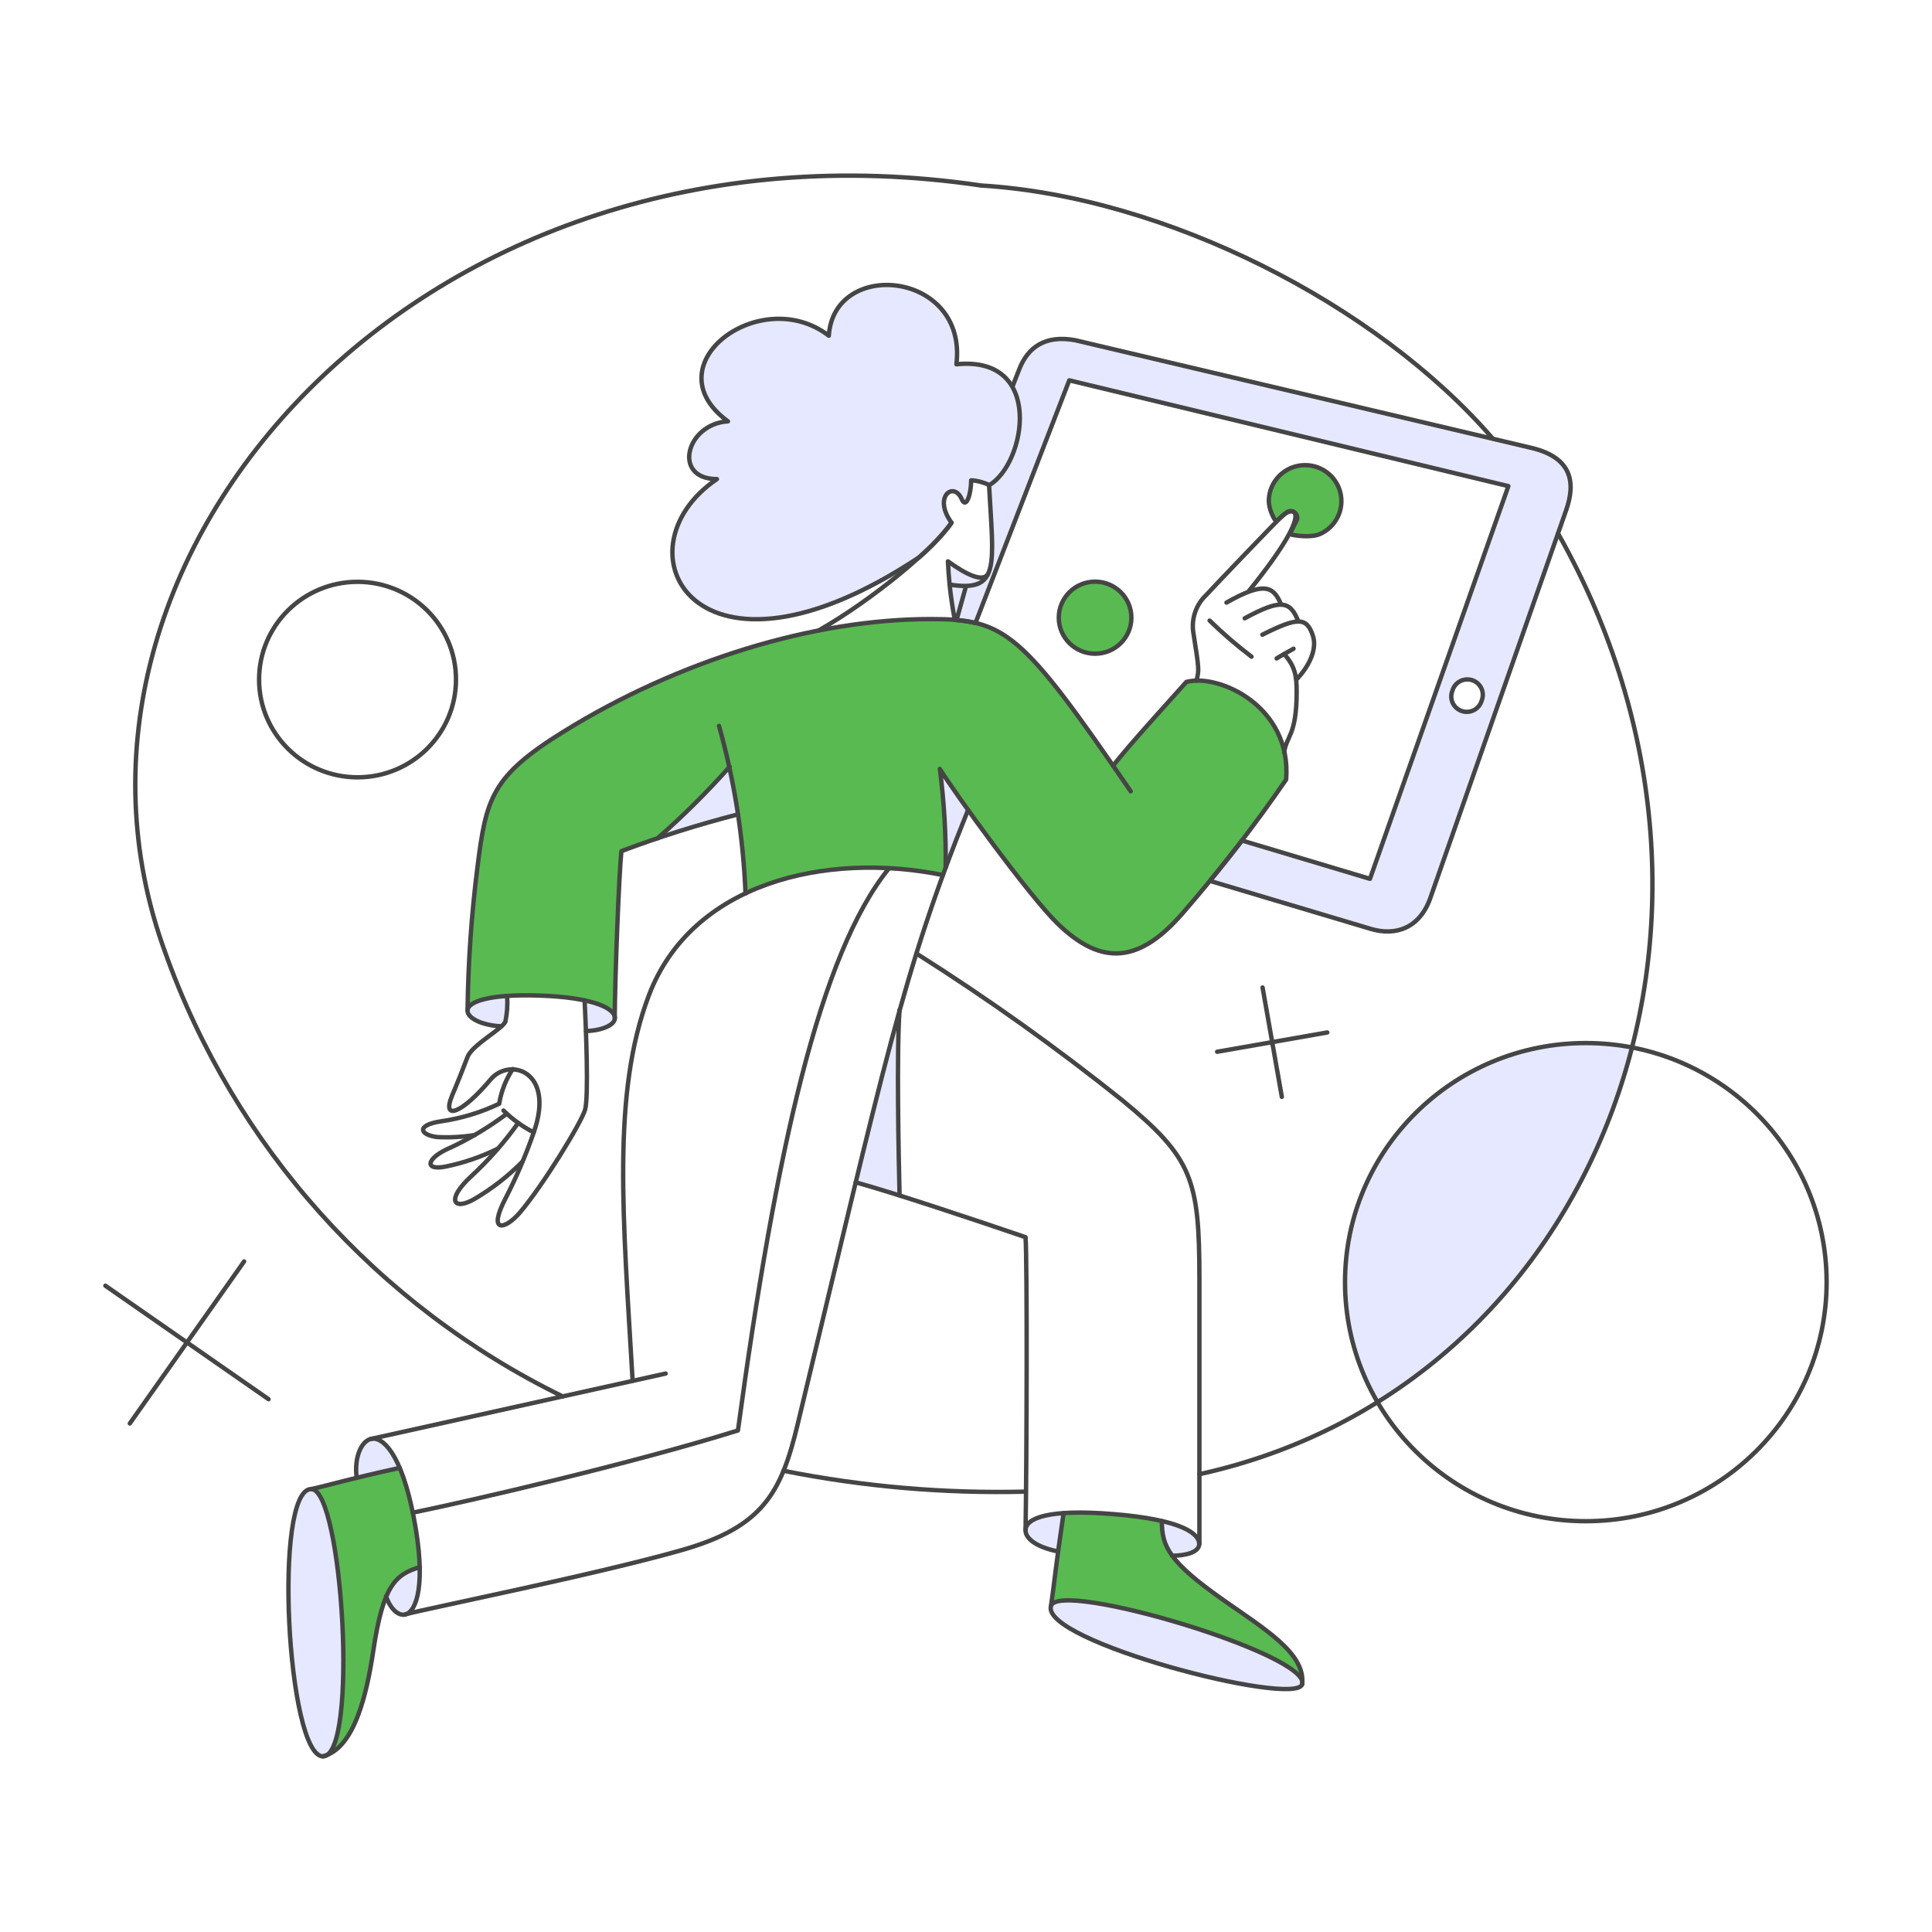 <?xml version="1.0" encoding="UTF-8"?> <svg xmlns="http://www.w3.org/2000/svg" width="440" height="440" viewBox="0 0 440 440" fill="none"><path d="M270.135 155.35C267.116 158.736 256.724 170.099 253.474 174.421C232.569 144.236 228.453 141.032 211.922 141.032C182.863 141.184 152.619 151.645 128.154 166.754C111.925 176.791 110.592 181.815 108.711 197.383C107.31 208.214 106.552 219.116 106.441 230.036C107.168 224.85 139.957 225.925 139.957 231.904C140.036 222.058 140.937 199.095 141.486 193.88C143.642 193.102 146.543 192.051 149.718 190.961C155.531 185.872 161.017 180.425 166.143 174.654C168.125 184.155 169.331 193.8 169.749 203.493C183.199 197.088 199.921 196.293 214.712 199.29C214.908 198.745 215.143 198.161 215.331 197.617C215.417 190.097 214.972 182.58 213.998 175.121C218.351 181.979 234.607 204.251 240.819 210.304C250.929 220.19 259.594 219.294 269.357 207.969C277.789 198.281 285.654 188.119 292.912 177.534C294.249 162.927 279.501 152.921 270.135 155.35Z" fill="#59BA51"></path><path d="M266.922 354.344C265.206 352.076 264.37 349.272 264.57 346.443C257.23 344.905 249.722 344.29 242.226 344.614C240.848 353.217 240.015 361.351 239.365 365.712C241.168 359.952 295.421 375.909 296.597 382.992C296.89 372.775 274.764 364.571 266.922 354.344Z" fill="#59BA51"></path><path d="M91.032 334.3C81.102 336.367 75.145 338.141 70.883 339.087C77.743 339.087 81.349 394.742 74.528 399.645C84.611 395.434 83.887 372.908 87.939 363.529C88.531 361.865 89.546 360.382 90.885 359.223C92.225 358.063 93.843 357.269 95.583 356.912C95.319 349.18 93.782 341.541 91.032 334.3Z" fill="#59BA51"></path><path d="M348.889 102.032L244.853 77.48C238.032 76.235 234.073 79.076 232.113 84.135L224.467 103.683C226.672 121.196 226.462 129.236 224.821 131.227C223.41 132.94 220.157 133.757 216.237 133.173C216.636 135.884 217.173 138.572 217.844 141.229C219.295 141.352 220.736 141.573 222.156 141.891L243.52 86.62L343.519 110.711L312.002 200.147L282.877 191.429C280.642 194.309 278.212 197.383 275.546 200.614L312.198 211.55C317.804 213.223 323.213 211.433 325.683 204.7L356.69 116.159C358.807 110.088 358.18 104.289 348.889 102.032ZM337.443 159.554C337.315 160.014 337.094 160.443 336.793 160.814C336.492 161.186 336.116 161.493 335.693 161.716C335.268 161.939 334.802 162.073 334.324 162.111C333.845 162.148 333.362 162.089 332.908 161.935C332.452 161.781 332.035 161.537 331.679 161.217C331.322 160.897 331.037 160.508 330.837 160.074C330.637 159.64 330.529 159.17 330.519 158.693C330.509 158.217 330.597 157.743 330.779 157.301C330.907 156.841 331.128 156.412 331.429 156.041C331.73 155.669 332.104 155.362 332.529 155.139C332.954 154.916 333.42 154.782 333.898 154.744C334.377 154.707 334.86 154.766 335.314 154.92C335.768 155.074 336.187 155.319 336.543 155.638C336.898 155.958 337.185 156.347 337.385 156.781C337.585 157.215 337.693 157.685 337.703 158.162C337.713 158.639 337.625 159.113 337.443 159.554Z" fill="#E6E8FF"></path><path d="M264.61 346.404C271.352 347.961 273.156 350.063 273.156 351.62C273.156 353.604 269.854 354.305 266.966 354.305C265.26 352.033 264.424 349.233 264.61 346.404Z" fill="#E6E8FF"></path><path d="M242.226 344.614C241.717 348.039 241.285 350.88 240.972 353.332C236.346 352.437 233.392 350.489 233.563 348.35C233.707 346.558 236.15 345.042 242.226 344.614Z" fill="#E6E8FF"></path><path d="M84.407 327.723C86.214 327.268 88.719 328.852 91.032 334.339C86.905 335.235 83.78 335.978 81.232 336.593C80.605 331.81 82.334 328.244 84.407 327.723Z" fill="#E6E8FF"></path><path d="M95.579 356.913C93.847 357.288 92.238 358.091 90.902 359.248C89.566 360.403 88.546 361.876 87.935 363.529C88.76 366.091 90.966 368.801 92.984 367.372C94.455 366.331 95.719 363.093 95.579 356.913Z" fill="#E6E8FF"></path><path d="M204.83 230.348C204.124 240.272 204.634 263.896 204.83 272.225C200.91 270.979 197.46 269.928 194.873 269.228C198.714 253.543 201.772 241.206 204.83 230.348Z" fill="#E6E8FF"></path><path d="M106.477 229.958C106.242 231.671 109.456 233.461 114.11 233.695C114.53 233.377 114.866 232.963 115.09 232.488C115.451 230.616 115.582 228.709 115.482 226.806C109.26 227.234 106.673 228.596 106.477 229.958Z" fill="#E6E8FF"></path><path d="M139.949 231.468C139.605 230.172 137.546 228.779 133.104 227.896C133.221 229.608 133.3 232.099 133.417 234.86C136.013 234.78 140.568 233.799 139.949 231.468Z" fill="#E6E8FF"></path><path d="M166.179 174.615C166.884 177.963 167.551 181.66 168.099 185.472C161.909 186.983 155.799 188.801 149.793 190.921C155.574 185.811 161.045 180.367 166.179 174.615Z" fill="#E6E8FF"></path><path d="M220.47 184.501C218.628 189.094 216.942 193.414 215.374 197.611C215.46 190.091 215.014 182.574 214.042 175.116C215.139 176.873 217.524 180.376 220.47 184.501Z" fill="#E6E8FF"></path><path d="M271.834 370.645C256.821 365.86 240.365 362.58 239.364 365.708C238.04 369.895 253.078 375.966 268.069 380.102C281.067 383.691 294.04 385.825 296.262 384.014C300.539 380.532 277.149 372.339 271.834 370.645Z" fill="#E6E8FF"></path><path d="M77.811 366.71C76.85 352.502 74.248 339.131 70.844 339.131C66.703 339.112 65.273 352.775 65.77 367.158C66.325 383.136 69.259 400 73.509 400C79.499 398.675 78.219 372.736 77.811 366.71Z" fill="#E6E8FF"></path><path d="M371.665 238.559C361.328 236.55 350.629 237.537 340.845 241.407C331.06 245.278 322.605 251.864 316.494 260.379C310.381 268.896 306.869 278.98 306.378 289.425C305.889 299.869 308.439 310.234 313.727 319.277C342.931 301.141 363.08 272.03 371.665 238.559Z" fill="#E6E8FF"></path><path d="M215.923 127.835C220 130.754 223.763 132.661 225.017 130.832C223.802 133.245 221.254 133.945 216.315 133.167C216.119 131.377 216.001 129.586 215.923 127.835Z" fill="#E6E8FF"></path><path d="M229.643 86.814C227.448 84.051 223.645 82.377 217.805 83C220.392 61.789 189.933 58.754 188.757 76.501C173.195 64.475 148.185 83.117 165.786 95.96C156.221 96.544 153.046 109.115 163.277 109.115C139.679 125.111 158.26 160.722 209.298 126.936C212.049 124.589 214.521 121.938 216.668 119.035C212.317 113.158 217.177 109.461 218.981 113.664C220 116.077 221.137 112.38 221.137 109.383C222.572 109.468 223.975 109.838 225.263 110.473C231.141 107.091 235.061 93.586 229.643 86.814Z" fill="#E6E8FF"></path><path d="M230.528 88.183L232.112 84.135C234.072 79.076 238.032 76.234 244.852 77.48L348.889 102.032C358.18 104.289 358.807 110.088 356.69 116.159L325.683 204.7C323.213 211.433 317.804 213.223 312.198 211.55L275.546 200.614C278.212 197.383 280.642 194.309 282.876 191.429L312.002 200.147L343.519 110.711L243.52 86.62L222.156 141.891C220.734 141.573 219.294 141.352 217.844 141.229L219.999 133.503M337.443 159.554C337.315 160.014 337.094 160.443 336.793 160.814C336.492 161.186 336.116 161.493 335.693 161.716C335.268 161.939 334.802 162.073 334.323 162.111C333.845 162.148 333.362 162.088 332.908 161.935C332.452 161.781 332.035 161.537 331.678 161.216C331.321 160.897 331.037 160.508 330.837 160.074C330.636 159.64 330.529 159.17 330.519 158.693C330.508 158.216 330.597 157.743 330.779 157.301C330.907 156.841 331.127 156.412 331.429 156.041C331.73 155.669 332.103 155.362 332.528 155.139C332.953 154.916 333.42 154.782 333.898 154.744C334.377 154.707 334.86 154.766 335.314 154.92C335.767 155.074 336.186 155.318 336.543 155.638C336.898 155.958 337.185 156.347 337.385 156.781C337.585 157.215 337.692 157.685 337.703 158.162C337.713 158.639 337.624 159.112 337.443 159.554Z" stroke="#454545" stroke-linejoin="round"></path><path d="M29.566 324.182L55.595 287.286" stroke="#454545" stroke-linecap="round" stroke-linejoin="round"></path><path d="M24 292.813L61.162 318.655" stroke="#454545" stroke-linecap="round" stroke-linejoin="round"></path><path d="M277.193 239.533L302.281 235.135" stroke="#454545" stroke-linecap="round" stroke-linejoin="round"></path><path d="M287.542 224.899L291.932 249.807" stroke="#454545" stroke-linecap="round" stroke-linejoin="round"></path><path d="M361.159 346.443C391.446 346.443 416 322.066 416 291.996C416 261.925 391.446 237.548 361.159 237.548C330.872 237.548 306.318 261.925 306.318 291.996C306.318 322.066 330.872 346.443 361.159 346.443Z" stroke="#454545" stroke-linecap="round" stroke-linejoin="round"></path><path d="M81.427 177.029C93.811 177.029 103.85 167.062 103.85 154.767C103.85 142.472 93.811 132.505 81.427 132.505C69.044 132.505 59.005 142.472 59.005 154.767C59.005 167.062 69.044 177.029 81.427 177.029Z" stroke="#454545" stroke-linecap="round" stroke-linejoin="round"></path><path d="M178.448 334.96C196.596 338.581 215.096 340.173 233.602 339.708" stroke="#454545" stroke-linecap="round" stroke-linejoin="round"></path><path d="M273.155 335.74C363.777 315.779 404.716 209.798 354.848 121.518M128.154 318.028C85.86 297.348 53.379 261.077 37.641 216.955C4.478 126.663 96.21 23.403 223.449 42.248C265.434 44.789 313.496 69.266 339.948 99.864" stroke="#454545" stroke-linecap="round" stroke-linejoin="round"></path><path d="M114.121 233.734C109.456 233.5 106.25 231.71 106.487 229.997C106.73 228.168 111.152 226.382 122.52 226.72C135.377 227.113 140.137 229.756 140.042 231.896C139.976 233.414 137.22 234.698 133.457 234.815" stroke="#454545" stroke-linecap="round" stroke-linejoin="round"></path><path d="M253.516 174.382C256.769 170.062 267.157 158.737 270.176 155.312C277.506 153.327 294.205 160.799 292.912 177.535C285.641 188.108 277.774 198.266 269.352 207.961C259.567 219.264 250.974 220.214 240.815 210.296C234.273 203.909 217.569 180.8 214.041 175.113C215.015 182.572 215.461 190.088 215.374 197.609" stroke="#454545" stroke-linecap="round" stroke-linejoin="round"></path><path d="M257.514 180.22C232.622 143.87 228.977 140.99 211.964 140.99C185.425 140.99 154.532 150.363 128.2 166.715C111.969 176.791 110.708 181.824 108.756 197.344C107.377 208.177 106.62 219.08 106.487 229.997" stroke="#454545" stroke-linecap="round" stroke-linejoin="round"></path><path d="M220.47 184.462C205.457 221.629 201.512 241.988 181.662 324.365C177.912 339.982 173.785 347.711 155.398 352.985C136.186 358.495 97.853 366.179 92.286 367.658" stroke="#454545" stroke-linecap="round" stroke-linejoin="round"></path><path d="M81.232 336.558C80.613 331.847 82.329 328.264 84.407 327.723C87.109 327.019 91.388 330.954 94.207 345.47C97.19 360.833 94.826 367.093 92.286 367.693C90.677 368.072 88.836 366.331 87.935 363.529" stroke="#454545" stroke-linecap="round" stroke-linejoin="round"></path><path d="M84.407 327.723C98.127 324.687 148.185 313.589 151.596 312.817" stroke="#454545" stroke-linecap="round" stroke-linejoin="round"></path><path d="M214.747 199.29C187.777 193.842 157.486 201.201 147.789 226.65C139.287 248.992 141.909 277.167 144.075 314.452" stroke="#454545" stroke-linecap="round" stroke-linejoin="round"></path><path d="M163.748 165.314C167.246 177.765 169.272 190.578 169.785 203.494" stroke="#454545" stroke-linecap="round" stroke-linejoin="round"></path><path d="M139.992 231.905C140.071 222.097 140.972 199.057 141.521 193.842C150.207 190.573 159.066 187.78 168.06 185.474" stroke="#454545" stroke-linecap="round" stroke-linejoin="round"></path><path d="M70.883 339.126C78.057 339.143 81.702 400.035 73.549 399.996C65.395 399.957 62.142 339.106 70.883 339.126Z" stroke="#454545" stroke-linecap="round" stroke-linejoin="round"></path><path d="M70.883 339.126C75.422 338.114 79.272 336.873 91.032 334.3" stroke="#454545" stroke-linecap="round" stroke-linejoin="round"></path><path d="M95.618 356.912C89.973 358.551 87.223 361.237 85.034 375.827C83.528 385.864 80.722 398.167 73.549 399.998" stroke="#454545" stroke-linecap="round" stroke-linejoin="round"></path><path d="M240.972 353.332C236.346 352.437 233.427 350.489 233.563 348.389C233.736 345.702 238.857 343.651 253.359 344.808C269.512 346.099 273.116 349.401 273.116 351.619C273.116 353.604 269.815 354.305 266.927 354.305" stroke="#454545" stroke-linecap="round" stroke-linejoin="round"></path><path d="M239.364 365.708C241.246 359.753 298.783 376.917 296.557 383.611C294.83 388.787 236.818 373.764 239.364 365.708Z" stroke="#454545" stroke-linecap="round" stroke-linejoin="round"></path><path d="M239.365 365.708C240.031 361.232 240.502 356.134 242.226 344.61" stroke="#454545" stroke-linecap="round" stroke-linejoin="round"></path><path d="M264.609 346.404C264.57 352.164 266.26 355.671 278.368 364.225C287.859 370.923 297.38 376.485 296.557 383.607" stroke="#454545" stroke-linecap="round" stroke-linejoin="round"></path><path d="M208.71 217.154C225.005 227.461 240.708 238.662 255.75 250.702C271.54 263.75 273.155 268.605 273.155 291.217V351.619" stroke="#454545" stroke-linecap="round" stroke-linejoin="round"></path><path d="M233.563 348.389C233.837 332.783 233.955 287.553 233.563 281.76C221.725 277.712 203.379 271.602 194.873 269.265" stroke="#454545" stroke-linecap="round" stroke-linejoin="round"></path><path d="M202.477 197.734C186.68 217.154 176.723 262.067 168.06 325.777C143.873 333.327 107.261 341.773 94.011 344.497" stroke="#454545" stroke-linecap="round" stroke-linejoin="round"></path><path d="M133.141 227.818C133.455 233.928 134.082 249.735 133.259 252.687C132.436 255.639 123.62 270.047 118.363 276.194C115.033 280.086 110.935 280.973 115.148 272.886C117.627 268.056 119.765 263.058 121.544 257.933C126.541 243.809 115.974 240.774 111.744 245.829C105.282 253.539 100.442 255.477 103.002 249.41C104.564 245.71 105.394 243.494 106.491 240.692C107.589 237.89 114.645 234.231 115.115 232.597C115.492 230.726 115.624 228.817 115.507 226.914" stroke="#454545" stroke-linecap="round" stroke-linejoin="round"></path><path d="M118.982 264.557C115.737 267.845 112.073 270.696 108.084 273.042C103.221 275.87 101.538 273.236 107.259 267.943C111.259 264.254 114.866 260.166 118.022 255.743" stroke="#454545" stroke-linecap="round" stroke-linejoin="round"></path><path d="M114.669 252.92C116.695 254.916 119.014 256.591 121.548 257.892" stroke="#454545" stroke-linecap="round" stroke-linejoin="round"></path><path d="M113.376 261.6C109.657 263.435 105.719 264.795 101.655 265.647C96.365 266.747 97.073 263.672 102.674 261.327C107.175 259.213 111.444 256.642 115.414 253.66" stroke="#454545" stroke-linecap="round" stroke-linejoin="round"></path><path d="M108.162 258.486C105.313 258.953 102.422 259.109 99.538 258.953C95.697 258.486 94.597 256.258 100.44 255.373C105.036 254.715 109.505 253.363 113.69 251.364C114.143 248.541 115.198 245.848 116.784 243.464" stroke="#454545" stroke-linecap="round" stroke-linejoin="round"></path><path d="M204.868 272.225C204.672 263.779 204.163 239.688 204.868 229.998" stroke="#454545" stroke-linecap="round" stroke-linejoin="round"></path><path d="M149.753 190.923C155.566 185.833 161.051 180.387 166.178 174.616" stroke="#454545" stroke-linecap="round" stroke-linejoin="round"></path><path d="M209.35 126.905C212.094 124.568 214.563 121.929 216.707 119.039C212.395 113.163 217.2 109.474 219.02 113.669C220.068 116.086 221.176 112.384 221.176 109.387C222.61 109.477 224.013 109.847 225.302 110.477C233.574 105.69 238.003 80.899 217.815 82.961C220.392 61.751 189.894 58.754 188.758 76.456C173.195 64.469 148.186 83.15 165.786 95.954C156.222 96.538 153.046 109.109 163.278 109.109C139.632 125.117 158.272 160.785 209.35 126.905Z" stroke="#454545" stroke-linecap="round" stroke-linejoin="round"></path><path d="M186.484 143.558C198.675 136.63 212.983 124.713 216.707 119.039" stroke="#454545" stroke-linecap="round" stroke-linejoin="round"></path><path d="M217.452 141.145C216.93 138.482 216.538 135.82 216.267 133.134C227.92 134.978 226.232 128.773 225.252 110.477" stroke="#454545" stroke-linecap="round" stroke-linejoin="round"></path><path d="M216.267 133.134C216.088 131.37 215.962 129.611 215.884 127.835C219.96 130.793 223.724 132.661 224.978 130.793" stroke="#454545" stroke-linecap="round" stroke-linejoin="round"></path><path d="M290.333 118.359C289.441 116.89 288.869 115.159 288.979 113.574C289.113 111.628 289.942 109.792 291.318 108.398C292.693 107.002 294.525 106.139 296.485 105.964C298.445 105.789 300.403 106.313 302.008 107.441C303.613 108.57 304.759 110.229 305.242 112.12C305.725 114.011 305.514 116.011 304.645 117.761C303.777 119.512 302.308 120.898 300.501 121.671C299.798 121.973 298.758 122.112 297.601 122.116C296.457 122.12 295.25 121.991 294.244 121.792C293.994 121.742 293.831 121.456 293.976 121.166L295.268 118.581C295.998 117.122 294.203 115.712 292.958 116.765L290.989 118.432C290.757 118.627 290.456 118.561 290.333 118.359Z" fill="#59BA51" stroke="#454545"></path><path d="M257.668 140.672C257.668 145.201 253.969 148.878 249.4 148.878C244.83 148.878 241.131 145.201 241.131 140.672C241.131 136.144 244.83 132.467 249.4 132.467C253.969 132.467 257.668 136.144 257.668 140.672Z" fill="#59BA51" stroke="#454545"></path><path d="M272.494 155.011C273.077 152.512 273.16 152.828 271.727 143.753C271.549 142.231 271.724 140.699 272.237 139.276C272.75 137.852 273.59 136.571 274.69 135.532C276.936 133.071 290.036 119.416 292 117.5C294.476 115.125 300.07 115.24 284.5 134.5" stroke="#454545" stroke-linecap="round" stroke-linejoin="round"></path><path d="M292.456 171.397C292.923 167.618 295.305 167.6 295.305 157.571C295.305 154 294.987 151.81 292.456 148.949" stroke="#454545" stroke-linecap="round" stroke-linejoin="round"></path><path d="M290.744 149.954C291.389 149.517 294.192 147.99 294.591 147.744" stroke="#454545" stroke-linecap="round" stroke-linejoin="round"></path><path d="M295.5 154.5C297.677 152.189 300.132 148.17 298.993 144.756C297.593 140.54 295.599 140.477 287.494 144.55" stroke="#454545" stroke-linecap="round" stroke-linejoin="round"></path><path d="M295.701 141.546C293.846 136.834 291.771 136.306 283.468 140.818" stroke="#454545" stroke-linecap="round" stroke-linejoin="round"></path><path d="M291.772 137.692C290.029 133.468 287.891 132.39 279.321 137.239" stroke="#454545" stroke-linecap="round" stroke-linejoin="round"></path><path d="M285.027 149.554C281.68 147.008 278.492 144.262 275.481 141.332" stroke="#454545" stroke-linecap="round" stroke-linejoin="round"></path></svg> 